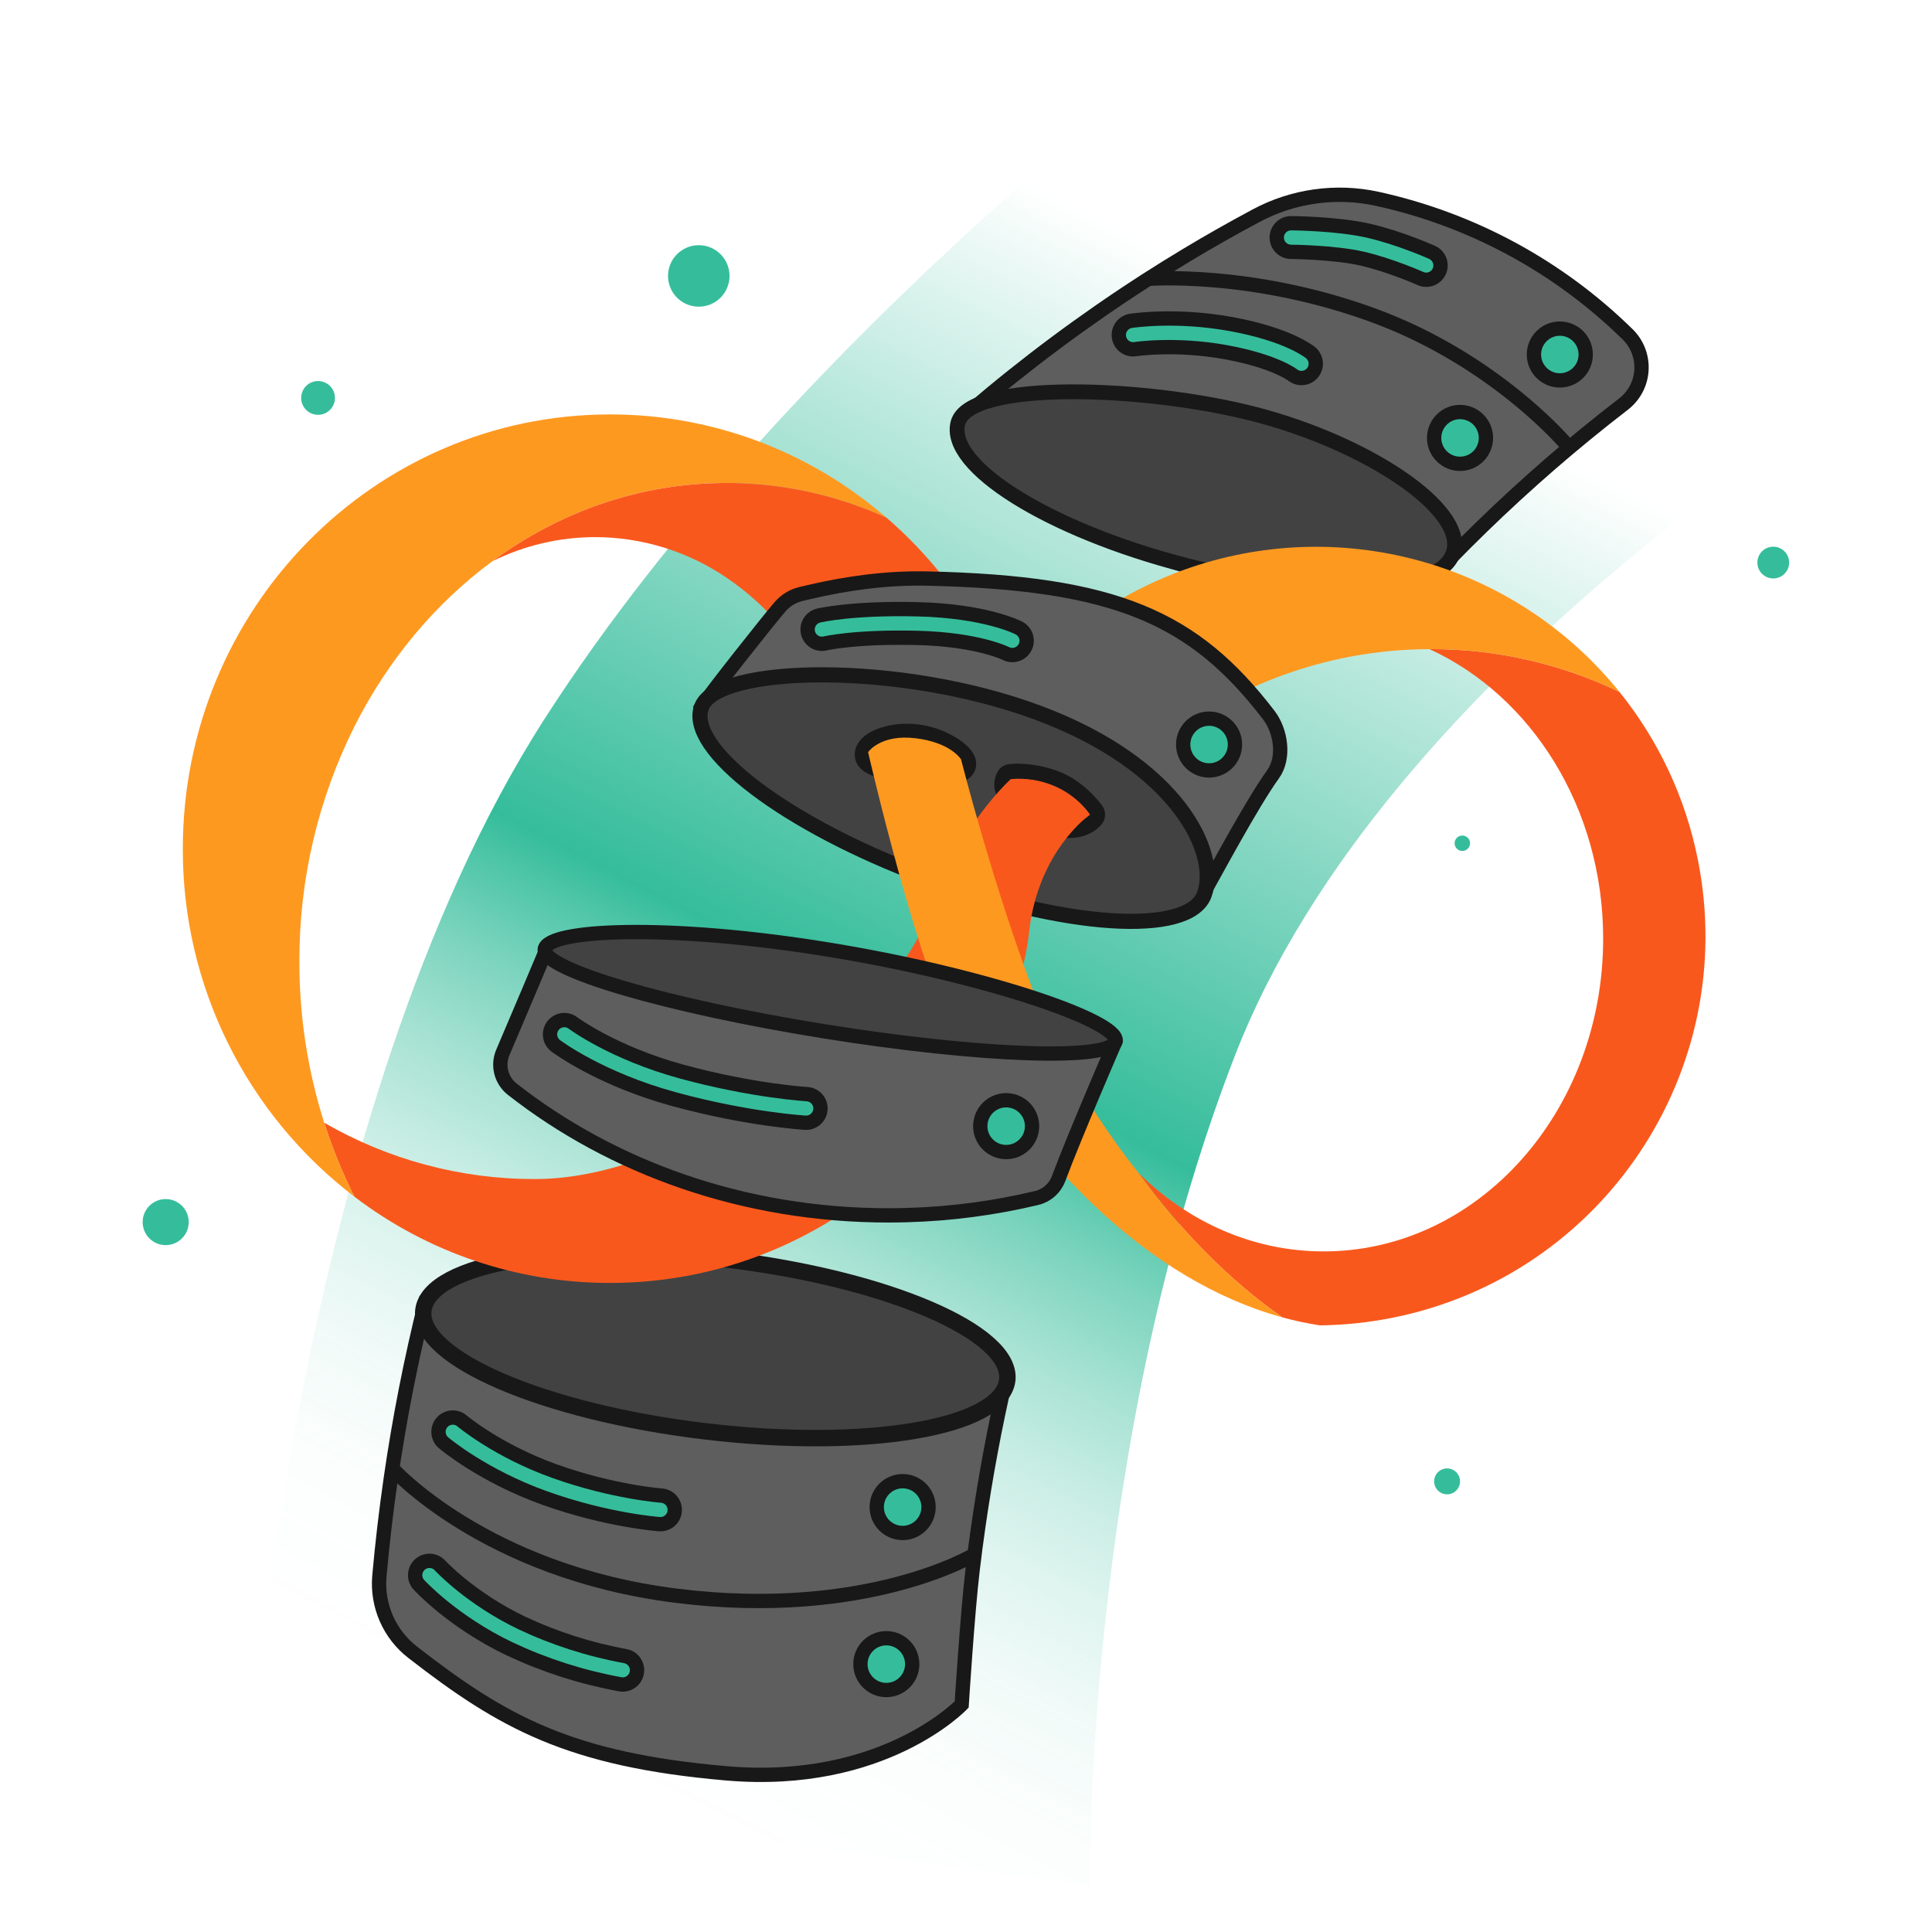 <?xml version="1.0" encoding="UTF-8"?>
<svg xmlns="http://www.w3.org/2000/svg" width="1080" height="1080" viewBox="0 0 1080 1080" fill="none">
  <path d="M609.285 1054.06L139.215 989.161C139.215 989.161 163.515 621.132 304.496 401.726C445.477 182.32 690.358 5.945 690.358 5.945L1050.26 212.828C1050.26 212.828 774.837 372.374 690.358 590.019C605.879 807.664 609.285 1054.06 609.285 1054.06Z" fill="url(#paint0_linear)"></path>
  <path d="M562.449 769.981C556.119 797.341 550.926 825.148 546.869 853.401C545.719 861.391 544.666 869.418 543.709 877.481C540.764 902.302 537.592 952.804 537.592 952.804C537.592 952.804 493.907 998.904 406.054 991.304C318.201 983.704 280.812 962.557 230.735 923.654C224.312 918.694 219.236 912.2 215.976 904.768C212.715 897.336 211.373 889.204 212.073 881.118C213.713 862.785 215.839 844.606 218.449 826.582C223.26 793.204 229.758 760.092 237.919 727.372C246.959 723.622 256.256 720.272 265.809 717.322C297.664 707.577 330.798 702.656 364.109 702.722C441.059 702.721 510.929 728.311 562.449 769.981Z" fill="#5E5E5E" stroke="#181818" stroke-width="8" stroke-miterlimit="10"></path>
  <path d="M909.921 186.957C912.556 189.554 914.602 192.686 915.924 196.141C917.245 199.597 917.811 203.295 917.582 206.987C917.354 210.68 916.337 214.28 914.599 217.546C912.861 220.812 910.444 223.667 907.509 225.92C900.321 231.453 893.214 237.097 886.188 242.851C872.898 253.731 859.912 264.994 847.228 276.641C834.668 288.171 822.415 300.064 810.468 312.321C802.969 320.014 795.598 327.844 788.354 335.813C787.804 336.42 787.134 336.905 786.385 337.237C785.637 337.569 784.827 337.74 784.008 337.741C687.088 337.741 600.298 299.211 542.022 238.455C541.462 237.872 541.027 237.182 540.743 236.425C540.459 235.668 540.332 234.862 540.37 234.055C540.408 233.247 540.61 232.456 540.964 231.73C541.318 231.003 541.816 230.357 542.428 229.829C573.205 203.458 605.737 179.206 639.798 157.241C647.608 152.201 655.502 147.291 663.478 142.511C676.126 134.911 688.962 127.634 701.984 120.679C722.677 109.537 746.663 106.137 769.636 111.089L770.008 111.171C822.844 122.776 871.337 149.043 909.921 186.957Z" fill="#5E5E5E" stroke="#181818" stroke-width="8" stroke-miterlimit="10"></path>
  <path d="M563.047 771.551C566.221 745.004 495.733 714.746 405.606 703.969C315.48 693.192 239.844 705.976 236.67 732.523C233.495 759.071 303.984 789.329 394.11 800.106C484.237 810.883 559.872 798.099 563.047 771.551Z" fill="#424242" stroke="#181818" stroke-width="9.188" stroke-miterlimit="10"></path>
  <path d="M812.657 308.124C806.427 332.235 739.327 335.747 662.785 315.968C586.243 296.189 529.245 260.61 535.476 236.5C541.707 212.39 640.331 215.6 701.982 231.672C763.633 247.744 818.888 284.013 812.657 308.124Z" fill="#424242" stroke="#181818" stroke-width="8.275" stroke-miterlimit="10"></path>
  <path d="M511.1 644.776C467.793 689.463 407.569 717.176 340.985 717.176C289.336 717.219 239.11 700.256 198.065 668.906C191.365 655.608 185.734 641.797 181.225 627.606C217.003 648.287 257.609 659.153 298.935 659.106C341.708 659.106 387.812 638.838 426.835 612.053L511.1 644.776Z" fill="#F9581D"></path>
  <path d="M495.518 289.351C487.454 285.695 479.176 282.533 470.728 279.881C449.835 273.312 428.06 269.973 406.158 269.981C357.838 269.981 312.868 286.061 275.278 313.711C243.478 337.111 216.958 368.801 198.168 406.031C177.748 446.863 167.198 491.918 167.368 537.571C167.313 568.117 171.989 598.486 181.228 627.601C185.738 641.792 191.369 655.603 198.068 668.901C168.163 646.082 143.945 616.651 127.313 582.91C110.681 549.17 102.085 512.038 102.198 474.421C102.198 340.351 209.108 231.671 340.988 231.671C386.743 231.622 431.516 244.937 469.808 269.981C470.328 270.331 470.858 270.671 471.378 271.021C479.805 276.614 487.867 282.737 495.518 289.351Z" fill="#FE9920"></path>
  <path d="M533.399 330.631C532.513 336.298 530.606 341.756 527.769 346.741C517.999 364.021 497.589 376.221 473.659 377.341C472.459 377.401 471.249 377.431 470.039 377.431C464.708 377.436 459.392 376.877 454.179 375.761C442.558 354.623 426.108 336.528 406.169 322.951C384.514 308.218 358.941 300.312 332.749 300.251C312.813 300.261 293.147 304.867 275.279 313.711C312.869 286.061 357.839 269.981 406.159 269.981C428.061 269.973 449.836 273.312 470.729 279.881C479.177 282.533 487.455 285.695 495.519 289.351C500.619 293.751 505.529 298.364 510.249 303.191C518.631 311.755 526.369 320.927 533.399 330.631Z" fill="#F9581D"></path>
  <path d="M778.268 736.661C764.962 739.32 751.437 740.733 737.868 740.881C737.867 740.883 737.864 740.885 737.862 740.886C737.859 740.888 737.856 740.888 737.853 740.888C737.851 740.888 737.848 740.888 737.845 740.886C737.842 740.885 737.84 740.883 737.838 740.881C730.749 739.805 723.73 738.309 716.818 736.401C687.708 716.071 660.388 688.641 636.318 655.531C663.898 682.911 700.198 699.541 739.958 699.541C826.238 699.541 896.178 621.271 896.178 524.721C896.178 451.601 856.058 388.961 799.098 362.871C799.438 362.861 799.768 362.861 800.108 362.861C836.514 362.808 872.462 370.978 905.268 386.761C927.283 414.064 942.338 446.304 949.138 480.711C972.638 598.581 896.128 713.171 778.268 736.661Z" fill="#F9581D"></path>
  <path d="M905.269 386.761C872.462 370.978 836.515 362.808 800.109 362.861C799.769 362.861 799.439 362.861 799.099 362.871H799.089C740.886 363.026 684.693 384.174 640.829 422.431C633.127 420.919 625.736 418.117 618.969 414.141C618.549 413.901 618.139 413.651 617.729 413.391C601.989 403.611 591.789 387.891 591.789 370.171C591.789 369.871 591.789 369.561 591.799 369.261C591.87 365.703 592.356 362.166 593.249 358.721C614.526 340.259 639.205 326.131 665.899 317.131C708.13 302.859 753.722 301.882 796.525 314.333C839.328 326.784 877.283 352.064 905.269 386.761Z" fill="#FE9920"></path>
  <path d="M593.656 590.019C605.796 613.142 620.08 635.076 636.318 655.531C660.388 688.641 687.708 716.071 716.818 736.401C680.008 726.321 644.158 704.681 611.678 673.881C597.721 660.634 575.378 636.481 555.967 610.659L593.656 590.019Z" fill="#FE9920"></path>
  <path d="M709.248 399.726C716.128 408.697 718.266 423.669 711.655 432.813C699.935 449.025 679.416 487.46 671.266 502C671.266 502 396.556 401.662 392.186 395.152C398.076 386.471 429.196 347.152 436.086 339.141C439.049 335.694 443.007 333.248 447.417 332.141C449.095 331.721 450.778 331.316 452.467 330.926C473.657 326.016 495.767 322.902 518.477 323.416C623.64 325.8 667.358 345.1 709.248 399.726Z" fill="#5E5E5E" stroke="#181818" stroke-width="8" stroke-miterlimit="10"></path>
  <path d="M673.17 500.158C664.452 523.486 594.485 518.889 516.893 489.893C439.301 460.897 383.468 418.479 392.186 395.152C400.904 371.825 503.069 369.572 580.661 398.569C658.253 427.566 681.888 476.831 673.17 500.158Z" fill="#424242" stroke="#181818" stroke-width="8.47" stroke-miterlimit="10"></path>
  <path d="M507.232 412.583C508.045 412.583 508.874 412.604 509.719 412.645C523.839 413.345 537.697 422.539 537.697 427.055C537.697 429.034 535.412 429.59 531.634 429.59C526.791 429.59 519.492 428.678 511.391 428.678C496.97 428.678 485.816 426.3 485.816 421.784C485.816 417.538 494.465 412.584 507.232 412.584V412.583ZM507.232 404.584C500.733 404.456 494.284 405.743 488.332 408.355C481.651 411.501 477.82 416.396 477.82 421.785C477.82 426.123 480.148 431.885 491.242 434.685C497.858 436.143 504.622 436.814 511.395 436.685C515.695 436.685 519.842 436.964 523.502 437.21C526.59 437.418 529.257 437.597 531.638 437.597C534.089 437.693 536.537 437.346 538.865 436.574C540.857 435.903 542.587 434.624 543.814 432.918C545.04 431.211 545.7 429.163 545.701 427.062C545.701 420.117 538.76 414.742 532.938 411.457C525.943 407.494 518.141 405.169 510.117 404.657C509.155 404.609 508.186 404.585 507.236 404.585L507.232 404.584Z" fill="#181818"></path>
  <path d="M568.844 435.349C575.616 435.438 582.32 436.711 588.653 439.109C601.165 443.709 609.285 455.376 609.285 455.376C609.285 455.376 606.001 460 597.687 460C593.387 460 587.75 458.767 580.521 455.024C559.303 444.038 565.028 435.561 565.028 435.561C566.294 435.404 567.569 435.334 568.844 435.351V435.349ZM568.844 426.882C567.141 426.863 565.438 426.966 563.749 427.189C562.593 427.366 561.487 427.78 560.499 428.405C559.511 429.03 558.663 429.853 558.009 430.822C556.935 432.542 556.235 434.468 555.953 436.476C555.671 438.484 555.814 440.529 556.373 442.478C558.266 449.905 564.891 456.469 576.627 462.545C584.22 466.476 591.305 468.469 597.687 468.469C610.021 468.469 615.595 461.119 616.187 460.281C617.197 458.86 617.743 457.162 617.751 455.418C617.76 453.675 617.23 451.972 616.234 450.541C615.84 449.975 606.419 436.617 591.571 431.161C584.303 428.417 576.61 426.969 568.841 426.882H568.844Z" fill="#181818"></path>
  <path d="M511.1 644.776C520.725 634.842 529.485 624.105 537.285 612.681C541.195 606.951 570.307 566.681 575.261 521.101C580.215 475.521 609.28 455.376 609.28 455.376C609.28 455.376 603.335 445.688 590.124 439.743C582.265 436.184 573.612 434.741 565.024 435.559C565.024 435.559 535.006 462.202 518.336 512.311C509.298 539.477 473.036 580.331 426.836 612.048L511.1 644.776Z" fill="#F9581D"></path>
  <path d="M593.657 590.019C588.032 579.27 583.031 568.206 578.678 556.881C554.7 493.914 537.259 424.55 537.259 424.55C537.259 424.55 531.779 415.178 511.959 412.708C492.139 410.238 485.275 420.467 485.275 420.467C485.275 420.467 513.647 543.9 535.009 579.78C541.446 590.436 548.442 600.743 555.968 610.659L593.657 590.019Z" fill="#FE9920"></path>
  <path d="M623.639 581.894C623.639 581.894 600.683 634.871 591.823 658.701L591.79 658.787C590.793 661.468 589.153 663.864 587.014 665.765C584.875 667.665 582.303 669.012 579.523 669.687C555.676 675.383 531.302 678.588 506.793 679.251C503.393 679.351 499.98 679.401 496.553 679.401C415.936 679.401 342.335 652.75 286.318 608.834C283.309 606.463 281.167 603.165 280.223 599.453C279.28 595.74 279.588 591.82 281.1 588.3C289.684 568.275 305.1 531.642 305.1 531.642L623.639 581.894Z" fill="#5E5E5E" stroke="#181818" stroke-width="8" stroke-linejoin="round"></path>
  <path d="M623.64 581.894C621.84 593.094 548.946 590.686 460.826 576.521C372.706 562.356 302.726 541.795 304.526 530.598C306.326 519.401 373.145 516.356 461.265 530.521C549.385 544.686 625.44 570.7 623.64 581.894Z" fill="#424242" stroke="#181818" stroke-width="8" stroke-miterlimit="10"></path>
  <path d="M219.293 820.857C219.293 820.857 271.093 878.569 377.872 892C484.651 905.431 544.758 868.987 544.758 868.987" stroke="#181818" stroke-width="8" stroke-miterlimit="10"></path>
  <path d="M875.954 248.8C875.954 248.8 836.187 201.288 767.489 176.187C698.791 151.086 641.018 155.93 641.018 155.93" stroke="#181818" stroke-width="8" stroke-miterlimit="10"></path>
  <path d="M495.454 944.732C503.449 944.732 509.931 938.251 509.931 930.256C509.931 922.261 503.449 915.78 495.454 915.78C487.46 915.78 480.979 922.261 480.979 930.256C480.979 938.251 487.46 944.732 495.454 944.732Z" fill="#35BD9B" stroke="#181818" stroke-width="8" stroke-miterlimit="10"></path>
  <path d="M504.583 856.94C512.578 856.94 519.059 850.459 519.059 842.464C519.059 834.469 512.578 827.988 504.583 827.988C496.589 827.988 490.107 834.469 490.107 842.464C490.107 850.459 496.589 856.94 504.583 856.94Z" fill="#35BD9B" stroke="#181818" stroke-width="8" stroke-miterlimit="10"></path>
  <path d="M562.449 644C570.443 644 576.925 637.519 576.925 629.524C576.925 621.529 570.443 615.048 562.449 615.048C554.454 615.048 547.973 621.529 547.973 629.524C547.973 637.519 554.454 644 562.449 644Z" fill="#35BD9B" stroke="#181818" stroke-width="8" stroke-miterlimit="10"></path>
  <path d="M675.88 430.678C683.875 430.678 690.356 424.197 690.356 416.202C690.356 408.207 683.875 401.726 675.88 401.726C667.885 401.726 661.404 408.207 661.404 416.202C661.404 424.197 667.885 430.678 675.88 430.678Z" fill="#35BD9B" stroke="#181818" stroke-width="8" stroke-miterlimit="10"></path>
  <path d="M816.169 259.275C824.164 259.275 830.645 252.794 830.645 244.799C830.645 236.804 824.164 230.323 816.169 230.323C808.174 230.323 801.693 236.804 801.693 244.799C801.693 252.794 808.174 259.275 816.169 259.275Z" fill="#35BD9B" stroke="#181818" stroke-width="8" stroke-miterlimit="10"></path>
  <path d="M871.954 212.652C879.949 212.652 886.43 206.171 886.43 198.176C886.43 190.181 879.949 183.7 871.954 183.7C863.96 183.7 857.479 190.181 857.479 198.176C857.479 206.171 863.96 212.652 871.954 212.652Z" fill="#35BD9B" stroke="#181818" stroke-width="8" stroke-miterlimit="10"></path>
  <path d="M240.074 880.519C240.074 880.519 257.72 899.827 288.141 914.419C307.21 923.406 327.369 929.869 348.108 933.646" stroke="#181818" stroke-width="24" stroke-linecap="round" stroke-linejoin="round"></path>
  <path d="M240.074 880.519C240.074 880.519 257.72 899.827 288.141 914.419C307.21 923.406 327.369 929.869 348.108 933.646" stroke="#35BD9B" stroke-width="8" stroke-linecap="round" stroke-linejoin="round"></path>
  <path d="M390.624 171.439C400.119 171.439 407.816 163.742 407.816 154.247C407.816 144.752 400.119 137.055 390.624 137.055C381.129 137.055 373.432 144.752 373.432 154.247C373.432 163.742 381.129 171.439 390.624 171.439Z" fill="#35BD9B"></path>
  <path d="M808.931 835.333C812.929 835.333 816.169 832.092 816.169 828.095C816.169 824.098 812.929 820.857 808.931 820.857C804.934 820.857 801.693 824.098 801.693 828.095C801.693 832.092 804.934 835.333 808.931 835.333Z" fill="#35BD9B"></path>
  <path d="M92.617 696.037C99.728 696.037 105.492 690.273 105.492 683.162C105.492 676.051 99.728 670.287 92.617 670.287C85.507 670.287 79.742 676.051 79.742 683.162C79.742 690.273 85.507 696.037 92.617 696.037Z" fill="#35BD9B"></path>
  <path d="M177.796 231.885C183.01 231.885 187.238 227.658 187.238 222.443C187.238 217.228 183.01 213.001 177.796 213.001C172.581 213.001 168.354 217.228 168.354 222.443C168.354 227.658 172.581 231.885 177.796 231.885Z" fill="#35BD9B"></path>
  <path d="M817.454 475.7C819.837 475.7 821.769 473.768 821.769 471.385C821.769 469.002 819.837 467.07 817.454 467.07C815.071 467.07 813.139 469.002 813.139 471.385C813.139 473.768 815.071 475.7 817.454 475.7Z" fill="#35BD9B"></path>
  <path d="M991.265 323.361C996.169 323.361 1000.14 319.385 1000.14 314.481C1000.14 309.577 996.169 305.601 991.265 305.601C986.36 305.601 982.385 309.577 982.385 314.481C982.385 319.385 986.36 323.361 991.265 323.361Z" fill="#35BD9B"></path>
  <path d="M253.117 800.41C253.117 800.41 273.753 817.939 307.495 829.988C341.237 842.037 369.195 844.026 369.195 844.026" stroke="#181818" stroke-width="24" stroke-linecap="round" stroke-linejoin="round"></path>
  <path d="M253.117 800.41C253.117 800.41 273.753 817.939 307.495 829.988C341.237 842.037 369.195 844.026 369.195 844.026" stroke="#35BD9B" stroke-width="8" stroke-linecap="round" stroke-linejoin="round"></path>
  <path d="M315.459 578.22C315.459 578.22 338.798 595.835 379.312 606.844C419.826 617.853 450.652 619.615 450.652 619.615" stroke="#181818" stroke-width="24" stroke-linecap="round" stroke-linejoin="round"></path>
  <path d="M315.459 578.22C315.459 578.22 338.798 595.835 379.312 606.844C419.826 617.853 450.652 619.615 450.652 619.615" stroke="#35BD9B" stroke-width="8" stroke-linecap="round" stroke-linejoin="round"></path>
  <path d="M459.449 351.89C459.449 351.89 476.788 347.706 512.898 348.59C549.008 349.474 565.907 358.168 565.907 358.168" stroke="#181818" stroke-width="24" stroke-linecap="round" stroke-linejoin="round"></path>
  <path d="M459.449 351.89C459.449 351.89 476.788 347.706 512.898 348.59C549.008 349.474 565.907 358.168 565.907 358.168" stroke="#35BD9B" stroke-width="8" stroke-linecap="round" stroke-linejoin="round"></path>
  <path d="M633.414 187.263C633.414 187.263 657.064 183.563 686.954 189.063C716.844 194.563 727.524 203.325 727.524 203.325" stroke="#181818" stroke-width="24" stroke-linecap="round" stroke-linejoin="round"></path>
  <path d="M633.414 187.263C633.414 187.263 657.064 183.563 686.954 189.063C716.844 194.563 727.524 203.325 727.524 203.325" stroke="#35BD9B" stroke-width="8" stroke-linecap="round" stroke-linejoin="round"></path>
  <path d="M721.715 132.779C721.715 132.779 746.568 132.963 763.192 136.77C779.816 140.577 797.266 148.376 797.266 148.376" stroke="#181818" stroke-width="24" stroke-linecap="round" stroke-linejoin="round"></path>
  <path d="M721.715 132.779C721.715 132.779 746.568 132.963 763.192 136.77C779.816 140.577 797.266 148.376 797.266 148.376" stroke="#35BD9B" stroke-width="8" stroke-linecap="round" stroke-linejoin="round"></path>
  <defs>
    <linearGradient id="paint0_linear" x1="326.636" y1="985.208" x2="738.522" y2="185.78" gradientUnits="userSpaceOnUse">
      <stop stop-color="#35BD9B" stop-opacity="0"></stop>
      <stop offset="0.092" stop-color="#35BD9B" stop-opacity="0.017"></stop>
      <stop offset="0.166" stop-color="#35BD9B" stop-opacity="0.07"></stop>
      <stop offset="0.233" stop-color="#35BD9B" stop-opacity="0.159"></stop>
      <stop offset="0.297" stop-color="#35BD9B" stop-opacity="0.285"></stop>
      <stop offset="0.358" stop-color="#35BD9B" stop-opacity="0.448"></stop>
      <stop offset="0.418" stop-color="#35BD9B" stop-opacity="0.648"></stop>
      <stop offset="0.474" stop-color="#35BD9B" stop-opacity="0.88"></stop>
      <stop offset="0.5" stop-color="#35BD9B"></stop>
      <stop offset="1" stop-color="#35BD9B" stop-opacity="0"></stop>
    </linearGradient>
  </defs>
</svg>

